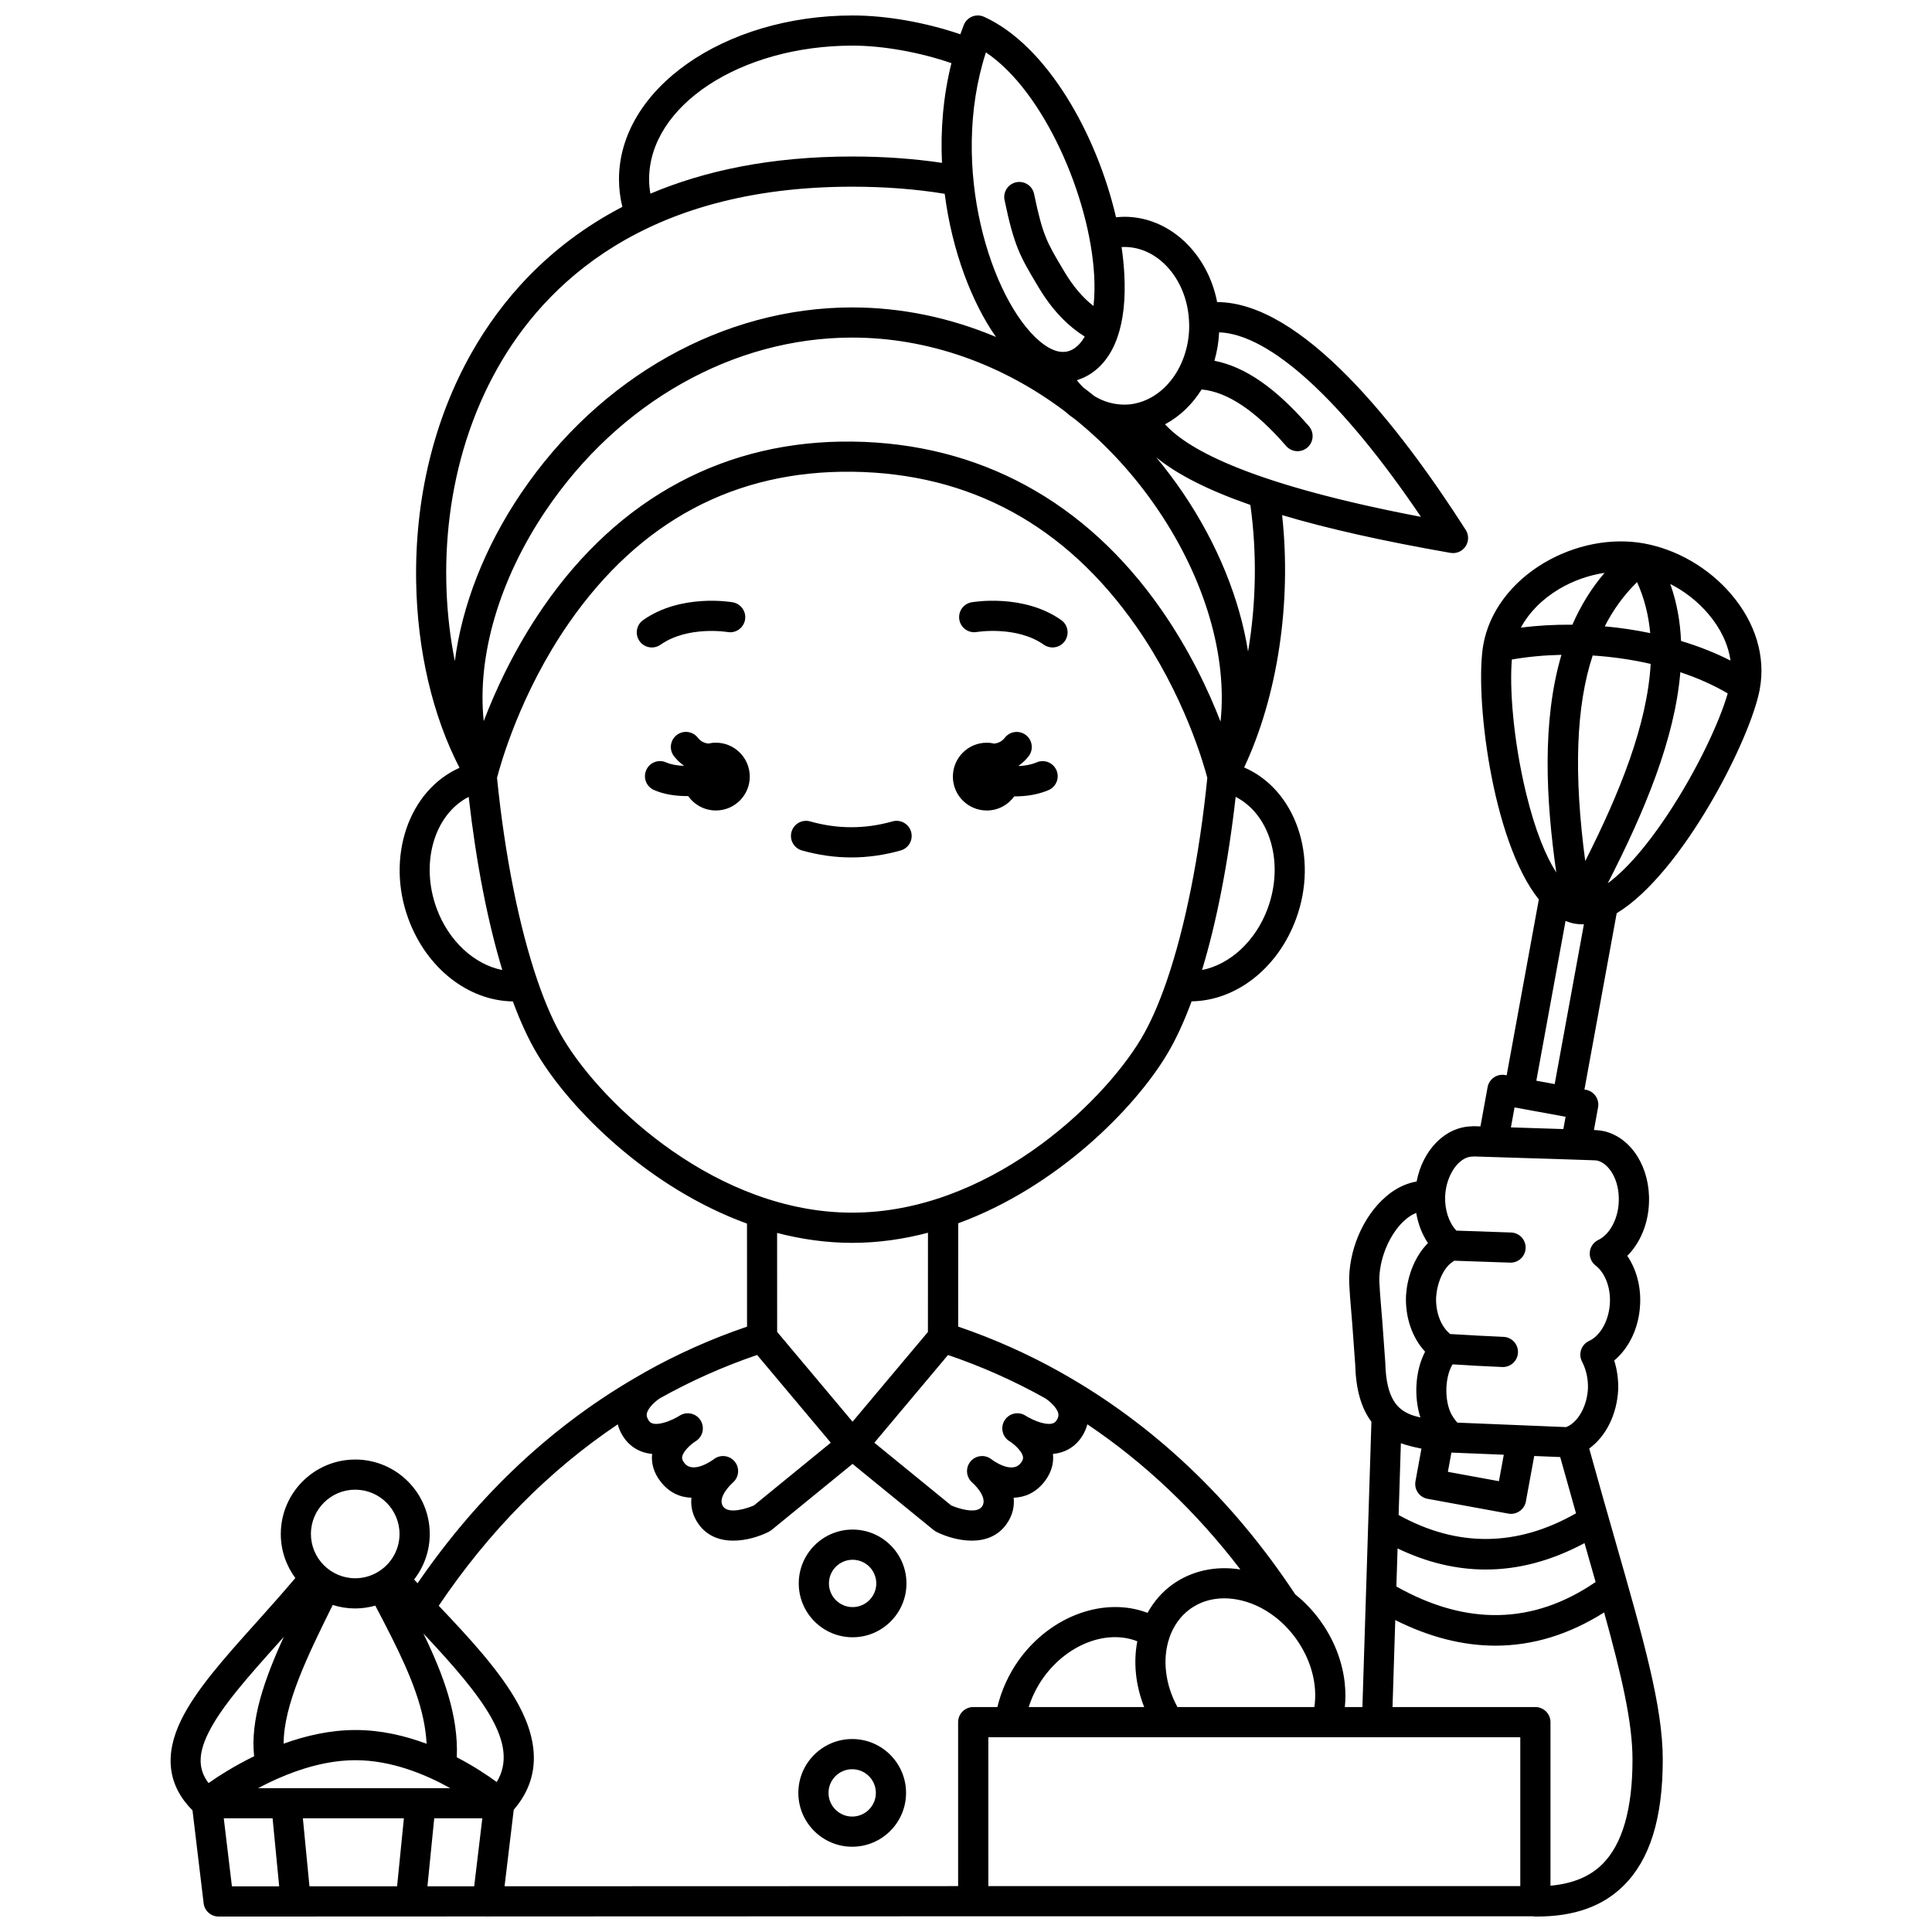 <?xml version="1.0" encoding="UTF-8"?>
<!-- Uploaded to: ICON Repo, www.iconrepo.com, Generator: ICON Repo Mixer Tools -->
<svg width="800px" height="800px" version="1.1" viewBox="144 144 512 512" xmlns="http://www.w3.org/2000/svg">
 <defs>
  <clipPath id="a">
   <path d="m189 148.09h422v503.81h-422z"/>
  </clipPath>
 </defs>
 <path d="m369.95 549.35c-7.867 0-14.273 6.402-14.273 14.27 0 7.867 6.402 14.273 14.273 14.273 7.867 0 14.27-6.402 14.27-14.273 0.004-7.867-6.398-14.27-14.27-14.27zm0 20.547c-3.461 0-6.273-2.816-6.273-6.273 0-3.461 2.816-6.273 6.273-6.273 3.461 0 6.273 2.812 6.273 6.273 0 3.461-2.812 6.273-6.273 6.273z"/>
 <path d="m369.84 604.86c-7.867 0-14.27 6.402-14.27 14.273 0 7.867 6.402 14.27 14.27 14.27 7.867 0 14.273-6.402 14.273-14.27 0-7.871-6.402-14.273-14.273-14.273zm0 20.547c-3.461 0-6.273-2.812-6.273-6.273 0-3.461 2.812-6.273 6.273-6.273 3.461 0 6.273 2.816 6.273 6.273 0.004 3.457-2.812 6.273-6.273 6.273z"/>
 <g clip-path="url(#a)">
  <path d="m610.35 326.64c0.004-0.008 0.004-0.02 0.008-0.027 0-0.004 0-0.008 0.004-0.008 1.578-8.629-1.113-17.555-7.582-25.133-5.934-6.953-14.34-11.852-23.066-13.449-0.004 0-0.012 0-0.016-0.004h-0.004-0.008c-8.664-1.578-18.344 0.312-26.555 5.188-8.586 5.102-14.41 12.895-15.988 21.391-0.004 0.016-0.008 0.031-0.012 0.047-0.004 0.008-0.004 0.016-0.008 0.027-2.402 13.133 2.148 52.07 14.684 67.691l-8.527 46.605-0.398-0.074c-1.043-0.191-2.121 0.039-2.992 0.645-0.871 0.605-1.469 1.527-1.66 2.57l-1.898 10.402-1.484-0.051c-0.223-0.012-0.516-0.012-0.867 0.035-7.047 0.164-12.949 6.277-14.562 14.613-0.57 0.102-1.133 0.227-1.676 0.391-2.359 0.699-4.574 1.957-6.555 3.703-6.039 5.211-9.91 14.402-9.637 22.867 0 0.039 0.004 0.078 0.008 0.117l0.223 3.574 0.59 7.238 0.766 10.559c0.176 6.602 1.574 11.594 4.301 15.215l-2.387 75.617h-4.66c0.219-2.074 0.203-4.188-0.023-6.309-0.008-0.164-0.023-0.332-0.051-0.496-0.68-5.551-2.848-11.113-6.398-16.035-1.93-2.68-4.184-5.039-6.668-7.023-16.688-25.254-37.594-45.051-62.152-58.836l-0.004-0.004c-0.031-0.02-0.062-0.035-0.094-0.055-0.004 0-0.004-0.004-0.008-0.004-8.598-4.824-17.691-8.871-27.066-12.066l0.012-27.379c26.094-9.559 46.652-30.309 55.309-44.738 2.328-3.879 4.519-8.621 6.543-14.078 11.781-0.172 22.859-8.746 27.68-21.863 6.035-16.418-0.137-34.23-13.758-40.125 8.898-18.965 12.594-43.66 10.059-66.867 12.098 3.606 26.91 6.914 44.602 10.004 0.23 0.039 0.461 0.059 0.688 0.059 1.324 0 2.578-0.656 3.328-1.785 0.879-1.32 0.895-3.035 0.039-4.371-17.953-28.031-43.477-60.297-65.875-60.367-2.508-12.957-12.672-22.602-24.539-22.602-0.754 0-1.508 0.055-2.258 0.133-5.137-22.117-18.348-45.574-34.969-53.129-0.996-0.453-2.133-0.477-3.148-0.07-1.016 0.41-1.816 1.215-2.223 2.231-0.324 0.82-0.621 1.645-0.918 2.469-9.199-3.144-19.574-4.984-28.523-4.984-34.152 0-61.938 19.48-61.938 43.422 0 2.461 0.305 4.906 0.891 7.301-20.004 10.398-32.383 25.273-39.969 38.695-9.973 17.641-15.047 38.621-14.676 60.668 0.309 18.258 4.371 35.535 11.496 49.293-13.48 5.981-19.562 23.699-13.555 40.035 4.824 13.117 15.898 21.703 27.684 21.871 2.023 5.457 4.211 10.195 6.539 14.07 8.68 14.465 29.324 35.289 55.512 44.812l0.012 27.305c-9.367 3.191-18.457 7.238-27.051 12.062-0.016 0.008-0.027 0.02-0.043 0.031-0.016 0.008-0.031 0.012-0.047 0.02 0 0-0.195 0.117-0.516 0.316-23.332 13.16-43.375 31.848-59.656 55.574-0.309-0.332-0.613-0.66-0.918-0.988 2.59-3.34 4.148-7.516 4.148-12.059 0-10.883-8.855-19.738-19.738-19.738-10.883 0-19.738 8.855-19.738 19.738 0 4.367 1.441 8.391 3.852 11.664-3.422 4.047-6.906 7.949-10.301 11.734-8.609 9.602-16.043 17.891-19.953 25.891-4.559 9.324-3.539 17.375 3.004 23.953l2.949 24.613c0.242 2.012 1.945 3.523 3.969 3.523l20.395-0.008c0.023 0 0.047 0.008 0.07 0.008 0.047 0 0.098-0.004 0.145-0.008l29.992-0.012c0.117 0.012 0.23 0.016 0.344 0.016 0.062 0 0.117-0.016 0.18-0.016l19.73-0.008c0.148 0.016 0.293 0.023 0.441 0.023 0.148 0 0.297-0.008 0.441-0.023l128.27-0.043h148.32c0.203 0.035 0.41 0.066 0.625 0.066h0.371c9.938 0 17.477-2.688 23.035-8.207 6.969-6.922 10.355-17.844 10.355-33.387 0-14.023-5.016-31.559-12.613-58.098-2.082-7.269-4.41-15.418-6.879-24.332 4.461-3.25 7.359-9.043 7.684-15.648 0.07-2.66-0.289-5.266-1.059-7.684 4.019-3.34 6.617-8.848 6.871-14.953 0.234-4.711-1.023-9.266-3.402-12.785 3.414-3.41 5.562-8.492 5.746-14.047 0.379-9.234-4.57-17.207-11.836-18.973-0.73-0.164-1.594-0.273-2.426-0.309l-0.324-0.012 1.094-6.016c0.395-2.172-1.043-4.25-3.215-4.648l-0.398-0.074 8.547-46.711c17.277-10.438 35.441-45.945 37.922-59.379zm-32.512-28.371c1.934 4.25 3.047 8.773 3.488 13.512-3.93-0.82-7.973-1.422-12.051-1.793 2.289-4.481 5.137-8.375 8.562-11.719zm3.609 21.672c-0.91 16.07-8.164 34.102-17.344 52.246-3.07-23.152-2.469-40.973 1.973-54.473 5.231 0.34 10.414 1.09 15.371 2.227zm-11.379 58.137c9.812-19.105 17.781-38.301 19.238-55.934 4.559 1.523 8.801 3.402 12.555 5.613-2.133 7.496-8.211 20.566-16.125 32.41-6.184 9.254-11.516 14.883-15.668 17.91zm26.625-71.418c3.297 3.863 5.301 8.121 5.906 12.395-4.019-2.047-8.434-3.785-13.105-5.195-0.227-5.223-1.137-10.27-2.856-15.102 3.793 1.93 7.262 4.629 10.055 7.902zm-39.48-6.578c3.711-2.203 7.875-3.652 12.012-4.266-3.555 4.152-6.356 8.773-8.527 13.738-4.602-0.047-9.188 0.207-13.652 0.781 2.137-3.992 5.644-7.57 10.168-10.254zm-12.555 18.695c4.269-0.738 8.684-1.145 13.137-1.238-5.195 17.66-4.109 38.418-1.363 57.68-2.731-4.25-5.609-11.07-8.043-21.184-3.371-13.992-4.371-27.719-3.731-35.258zm19.676 235.64c0.879 3.07 1.719 6.004 2.523 8.836-0.027 0.02-0.062 0.031-0.09 0.051-16.418 11.23-34.145 11.605-52.715 1.133l0.32-10.086c7.758 3.723 15.555 5.59 23.359 5.59 8.734 0 17.48-2.34 26.184-7.004 0.137 0.492 0.281 0.992 0.418 1.48zm-6.863-24.281c1.453 5.246 2.856 10.223 4.188 14.906-15.641 8.922-31.438 9.066-47.012 0.449l0.602-19.027c1.453 0.539 3.391 1.031 5.449 1.438l-1.582 8.648c-0.398 2.172 1.039 4.254 3.211 4.652l21.391 3.918c0.242 0.047 0.484 0.066 0.727 0.066 1.895 0 3.574-1.352 3.93-3.277l2.211-12.055zm-16.238 6.394-13.527-2.477 0.934-5.102 13.879 0.57zm-24.793-69.301c0.914-0.805 1.871-1.402 2.867-1.805 0.5 2.949 1.566 5.707 3.117 8.016-0.098 0.094-0.191 0.188-0.285 0.281-0.012 0.012-0.02 0.027-0.031 0.039-0.012 0.012-0.027 0.023-0.039 0.035-2.438 2.594-4.227 6.254-5.031 10.273-0.227 1.074-0.32 2.109-0.414 3.109-0.008 0.07-0.012 0.141-0.016 0.207-0.234 5.731 1.645 11.164 5.062 14.824-2.609 4.969-3.027 11.887-1.254 17.438-1.215-0.289-2.199-0.582-2.742-0.832-0.035-0.016-0.066-0.031-0.102-0.047-3.055-1.297-6.211-3.918-6.449-13.516 0-0.062-0.004-0.125-0.008-0.188l-0.773-10.688-0.586-7.199-0.215-3.438c-0.18-5.961 2.703-12.891 6.898-16.512zm-24.125 129.16h-36.281c-3.231-5.938-4.055-12.633-2.16-18.277 1.066-3.195 2.973-5.859 5.504-7.699 3.367-2.43 7.551-3.32 12.102-2.586 3.664 0.594 7.231 2.211 10.371 4.629 0.062 0.047 0.117 0.094 0.184 0.137 2 1.57 3.828 3.461 5.391 5.633 4.051 5.621 5.785 12.215 4.891 18.164zm-45.094 0h-30.602c0.871-2.758 2.199-5.43 3.949-7.879 6.449-8.895 16.848-12.707 24.832-9.551-1.094 5.629-0.441 11.715 1.82 17.43zm-35.797-70.512c0.062 0.043 0.176 0.113 0.328 0.207 1.145 0.758 3.082 2.508 3.344 3.953 0.043 0.23 0.141 0.766-0.598 1.699-2.394 3.043-7.562-0.863-7.769-1.02-1.715-1.34-4.191-1.062-5.562 0.629-1.375 1.691-1.141 4.168 0.523 5.574 0.043 0.035 4.316 3.828 2.551 6.336-1.484 2.106-6.402 0.465-8.152-0.293l-20.375-16.625 19.52-23.25c8.926 3.035 17.582 6.891 25.766 11.48 0.816 0.504 3.059 2.305 3.449 3.977 0.098 0.422 0.125 0.969-0.426 1.82-0.309 0.48-0.953 1.477-3.883 0.719-1.98-0.512-3.766-1.551-4.219-1.828-0.105-0.066-0.184-0.113-0.234-0.145-1.867-1.129-4.293-0.559-5.453 1.289-1.164 1.844-0.633 4.281 1.191 5.477zm68.527-141.13c-3.188 8.672-10.043 14.883-17.395 16.316 3.875-12.789 6.941-28.473 8.906-45.887 9.102 4.652 12.922 17.516 8.488 29.57zm-207.76-49.641c-1.793-17.141 4.035-37.453 16.531-55.922 19.371-28.633 49.691-45.723 81.113-45.723 20.113 0 39.77 7.016 56.398 19.57 0.867 0.781 1.781 1.492 2.734 2.137 8.242 6.66 15.672 14.715 21.949 23.988 12.539 18.523 18.375 38.902 16.539 56.086-3.137-8.094-8.152-18.859-15.73-29.73-19.977-28.668-48.238-44.051-81.723-44.484-33.531-0.453-61.875 14.688-81.953 43.73-7.644 11.062-12.707 22.082-15.859 30.348zm202.56-18.449c-2.215-13.898-8.051-28.453-17.211-41.984-2.238-3.305-4.621-6.457-7.117-9.469 5.598 4.574 13.855 8.75 24.934 12.605 1.801 12.828 1.531 26.238-0.605 38.848zm45.816-35.688c-43.809-8.367-61.375-17.41-67.82-24.527 3.926-2.102 7.238-5.297 9.699-9.234 6.863 0.664 14.23 5.578 22.395 14.984 0.789 0.91 1.902 1.375 3.019 1.375 0.93 0 1.863-0.32 2.621-0.98 1.668-1.449 1.844-3.973 0.398-5.641-8.781-10.113-16.879-15.738-25.047-17.344 0.695-2.391 1.121-4.922 1.25-7.535 13.473 0.496 32.523 17.895 53.484 48.902zm-61.492-52.371 0.008 0.105c0.031 0.562 0.066 1.094 0.066 1.656 0 9.746-5.676 18.309-13.586 20.391-1.121 0.324-2.289 0.48-3.566 0.48-2.879 0-5.598-0.809-7.996-2.277-0.961-0.777-1.934-1.535-2.918-2.277-0.605-0.59-1.176-1.23-1.711-1.922 1.082-0.324 2.144-0.789 3.18-1.41 6.914-4.148 10.164-13.453 9.395-26.91-0.129-2.262-0.371-4.59-0.715-6.961 0.254-0.016 0.512-0.027 0.766-0.027 8.875 0.004 16.379 8.426 17.078 19.152zm-25.113-11.707c0.172 3.008 0.105 5.754-0.176 8.195-2.836-2.191-5.387-5.184-7.707-9.078l-0.398-0.668c-4.231-7.102-5.367-9.008-7.633-19.934-0.449-2.164-2.562-3.555-4.727-3.102-2.164 0.449-3.551 2.566-3.102 4.727 2.539 12.242 4.188 15.008 8.594 22.402l0.398 0.668c3.449 5.793 7.566 10.164 12.254 13.086-0.824 1.469-1.836 2.594-3.027 3.309-2.516 1.512-5.539 0.793-8.98-2.129-12.715-10.805-24.07-45.93-14.18-76.48 15.305 10.23 27.5 38.227 28.684 59.004zm-117.94-25.375c0-19.535 24.199-35.426 53.938-35.426 8.07 0 17.797 1.754 26.18 4.648-2.203 8.797-2.91 17.766-2.508 26.418-7.488-1.109-15.461-1.68-23.789-1.68-21.719 0-39.277 3.832-53.484 9.848-0.215-1.258-0.336-2.527-0.336-3.809zm-40.113 49.93c12.371-21.883 38.711-47.969 93.934-47.969 8.648 0 16.875 0.633 24.512 1.883 1.965 15.25 7.231 28.891 13.586 37.934-12.113-5.098-25.016-7.824-38.109-7.824-34.078 0-66.879 18.406-87.738 49.238-9.707 14.348-15.68 29.848-17.555 44.492-4.773-23.852-2.598-53.043 11.371-77.754zm-16.191 143.3c-4.434-12.055-0.609-24.918 8.492-29.57 1.965 17.414 5.031 33.098 8.906 45.887-7.356-1.434-14.211-7.644-17.398-16.316zm33.574 34.586c-2.406-4.008-4.68-9.16-6.769-15.215-0.031-0.113-0.07-0.219-0.113-0.328-4.793-14.008-8.59-32.809-10.695-53.637 0.875-3.422 6.125-22.438 19.055-41.055 18.746-26.996 44.008-40.465 75.129-40.078 31.152 0.406 56.426 14.148 75.117 40.848 12.848 18.352 18.051 36.895 18.934 40.285-2.102 20.832-5.902 39.637-10.695 53.645-0.039 0.102-0.074 0.203-0.109 0.312-2.09 6.055-4.367 11.207-6.773 15.219-10.68 17.801-40.906 46.039-76.539 46.039-35.637 0.008-65.859-28.234-76.539-46.035zm76.539 54.039c6.918 0 13.641-0.98 20.09-2.68l-0.012 26.293-19.973 23.785-19.984-23.801-0.012-26.227c6.391 1.664 13.047 2.629 19.891 2.629zm-26.035 69.59c-1.75 0.758-6.668 2.398-8.152 0.293-1.762-2.504 2.519-6.312 2.547-6.336 1.664-1.406 1.895-3.887 0.523-5.574-1.375-1.691-3.848-1.969-5.562-0.629-0.055 0.039-5.371 4.062-7.769 1.02-0.73-0.93-0.637-1.461-0.598-1.688 0.246-1.387 2.113-3.148 3.387-3.988 0.133-0.082 0.227-0.145 0.285-0.184 1.824-1.195 2.352-3.629 1.191-5.477-1.164-1.848-3.59-2.418-5.453-1.289-0.047 0.027-0.121 0.074-0.223 0.141-0.457 0.277-2.246 1.32-4.227 1.832-2.938 0.758-3.574-0.242-3.883-0.719-0.547-0.848-0.523-1.387-0.43-1.809 0.367-1.621 2.473-3.379 3.453-3.992 8.184-4.59 16.84-8.445 25.762-11.48l19.52 23.25zm-131.39 74.914c1.508-0.801 3.133-1.605 4.852-2.375 0.121-0.047 0.242-0.098 0.355-0.156 6.078-2.68 13.281-4.871 20.602-4.871 9.512 0 18.527 3.738 25.098 7.402zm38.629 7.996-1.801 18.016-23.223 0.008-1.746-18.023zm-12.902-55.613c1.848 0 3.625-0.273 5.324-0.75 1.445 2.75 2.848 5.441 4.172 8.074 0.008 0.016 0.008 0.031 0.016 0.047 0.082 0.203 0.184 0.395 0.297 0.578 4.938 9.879 8.684 19.012 9.109 27.914-5.668-2.121-12.09-3.648-18.832-3.648-6.711 0-13.23 1.516-19.051 3.621 0-10.254 6.273-23.164 13.008-36.762 1.879 0.602 3.879 0.926 5.957 0.926zm37.504 46.004c-2.426-1.777-6.07-4.223-10.586-6.562 0.492-10.973-3.496-21.762-8.855-32.816 15.824 16.863 25.559 29.285 19.441 39.379zm-37.504-77.48c6.473 0 11.742 5.266 11.742 11.738 0 3.574-1.613 6.777-4.141 8.93-0.051 0.039-0.105 0.07-0.152 0.113-0.027 0.023-0.043 0.051-0.066 0.074-0.605 0.488-1.258 0.918-1.949 1.281-0.027 0.012-0.055 0.02-0.082 0.031-0.012 0.008-0.023 0.016-0.035 0.023-1.598 0.816-3.398 1.285-5.312 1.285-6.473 0-11.742-5.266-11.742-11.742-0.004-6.469 5.262-11.734 11.738-11.734zm-38.957 64.543c3.422-7.004 10.855-15.289 18.723-24.066 0.438-0.488 0.879-0.984 1.32-1.477-5.191 11.344-8.918 22.059-7.875 31.641-5.231 2.555-9.449 5.266-12.082 7.109-2.789-3.691-2.769-7.715-0.086-13.207zm4.125 22.547h12.938l1.746 18.027-12.523 0.008zm66.363 18.012-12.387 0.004 1.797-18.016h12.746zm10.484-20.293c6.664-7.703 7.086-17.082 1.223-27.902-4.738-8.742-12.977-17.582-21.102-26.152 13.27-19.699 29.184-35.816 47.445-48.07 0.285 1.109 0.758 2.195 1.426 3.234 1.496 2.32 3.688 3.844 6.336 4.402 0.445 0.094 0.895 0.16 1.34 0.199-0.281 2.582 0.5 5.117 2.277 7.379 2.363 3.004 5.262 4.144 8.141 4.231-0.234 2.246 0.23 4.629 1.867 6.953 2.328 3.305 5.777 4.422 9.234 4.422 3.5 0 7.008-1.145 9.375-2.328 0.023-0.012 0.039-0.027 0.062-0.039 0.156-0.082 0.309-0.184 0.453-0.285 0.062-0.047 0.137-0.082 0.195-0.133 0.008-0.008 0.02-0.012 0.027-0.02l21.484-17.531 21.48 17.527c0.008 0.008 0.02 0.012 0.027 0.02 0.062 0.051 0.133 0.09 0.199 0.137 0.148 0.105 0.297 0.203 0.453 0.285 0.023 0.012 0.039 0.027 0.062 0.039 2.367 1.184 5.875 2.328 9.375 2.328 3.457 0 6.906-1.117 9.234-4.422 1.637-2.32 2.102-4.707 1.867-6.953 2.879-0.09 5.777-1.23 8.141-4.231 1.777-2.262 2.559-4.801 2.277-7.379 0.449-0.039 0.895-0.105 1.344-0.199 2.648-0.562 4.84-2.082 6.336-4.402 0.672-1.043 1.145-2.133 1.43-3.246 15.227 10.23 28.805 23.109 40.559 38.477-6.586-1.059-12.988 0.359-18.043 4.004-2.707 1.965-4.922 4.519-6.562 7.488-11.297-4.305-25.473 0.594-34.047 12.414-2.75 3.852-4.695 8.137-5.742 12.551h-6.41c-2.207 0-4 1.789-4 4v43.453l-120.2 0.039zm125.77-19.207h5.559c0.059 0.004 0.113 0.012 0.172 0.012 0.039 0 0.078-0.012 0.117-0.012h41.82c0.074 0.004 0.148 0 0.223 0h41.531c0.051 0.004 0.105 0.012 0.156 0.012s0.098-0.012 0.145-0.012h13.035c0.035 0.004 0.066 0.012 0.102 0.016 0.043 0 0.086 0.004 0.129 0.004 0.055 0 0.105-0.012 0.156-0.016h37.828v39.453h-140.97zm162.72 33.641c-3.324 3.301-7.856 5.168-13.746 5.703v-43.34c0-2.207-1.789-4-4-4h-37.859l0.727-23.051c9.027 4.519 17.895 6.781 26.559 6.781 9.879 0 19.496-2.941 28.793-8.809 4.652 16.812 7.516 29.141 7.516 39 0.008 13.117-2.684 22.445-7.988 27.715zm-1.316-186.45c2.977 0.723 5.91 4.981 5.664 10.887-0.152 4.519-2.379 8.684-5.414 10.133-1.25 0.598-2.106 1.801-2.254 3.18-0.148 1.379 0.43 2.738 1.523 3.586 2.508 1.945 4 5.805 3.801 9.863-0.188 4.559-2.453 8.727-5.512 10.137-0.996 0.457-1.758 1.305-2.113 2.344-0.355 1.035-0.266 2.172 0.242 3.144 1.094 2.09 1.633 4.566 1.566 7.078-0.215 4.336-2.231 8.309-5.031 9.914-0.258 0.129-0.5 0.238-0.754 0.355l-28.828-1.184c-0.359-0.406-0.754-0.906-0.973-1.242-0.027-0.043-0.059-0.09-0.09-0.133-2.402-3.414-2.461-10.336-0.211-14.066l3.797 0.215h0.004l1.574 0.113c0.039 0.004 0.078 0.004 0.117 0.008l7.66 0.363c0.066 0.004 0.133 0.004 0.195 0.004 2.121 0 3.887-1.664 3.992-3.805 0.105-2.207-1.594-4.082-3.801-4.188l-6.57-0.316-2.602-0.152c-0.012 0-0.02 0.004-0.031 0-0.008 0-0.016-0.004-0.023-0.004l-4.957-0.281c-0.062-0.055-0.129-0.113-0.195-0.18-0.043-0.043-0.086-0.082-0.133-0.125-2.223-2.008-3.516-5.602-3.383-9.402 0.074-0.773 0.145-1.504 0.277-2.144 0.516-2.582 1.57-4.832 2.977-6.344 0.473-0.473 0.996-0.871 1.543-1.234l14.793 0.512c0.047 0 0.094 0.004 0.141 0.004 2.144 0 3.918-1.699 3.992-3.859 0-0.047 0.004-0.094 0.004-0.141 0-2.144-1.703-3.918-3.859-3.992l-14.504-0.5c-1.969-2.106-3.113-5.531-2.969-9.09 0.23-5.644 3.684-10.602 7.324-10.531 0.164 0 0.328-0.008 0.492-0.027l4.918 0.156h0.02l20.23 0.637 6.426 0.219c0.352 0 0.734 0.047 0.934 0.09zm-22.914-8.809 0.965-5.293 0.34 0.062c0.02 0.004 0.035 0.012 0.055 0.016 0.02 0.004 0.043 0.004 0.062 0.008l12.641 2.316c0.008 0.004 0.016 0.008 0.023 0.008 0.012 0.004 0.02 0 0.027 0.004l0.375 0.07-0.594 3.258zm11.598-11.473-4.863-0.891 7.746-42.348c0.773 0.316 1.566 0.562 2.379 0.711 0.016 0.004 0.031 0.004 0.047 0.008 0.012 0.004 0.02 0.004 0.027 0.008 0.02 0.004 0.039 0.004 0.055 0.004 0.645 0.109 1.293 0.168 1.953 0.168 0.133 0 0.27-0.012 0.402-0.016z"/>
 </g>
 <path d="m402.85 311.49c0.105-0.016 10.547-1.727 17.77 3.363 0.699 0.492 1.504 0.73 2.301 0.73 1.258 0 2.492-0.59 3.273-1.695 1.273-1.805 0.84-4.301-0.965-5.57-9.977-7.031-23.195-4.801-23.754-4.703-2.172 0.383-3.617 2.449-3.238 4.621 0.371 2.168 2.445 3.629 4.613 3.254z"/>
 <path d="m319.05 314.86c7.203-5.074 17.602-3.391 17.77-3.363 2.168 0.379 4.238-1.074 4.621-3.246 0.383-2.176-1.07-4.25-3.242-4.633-0.559-0.098-13.773-2.328-23.754 4.703-1.805 1.273-2.238 3.766-0.965 5.57 0.777 1.105 2.016 1.695 3.273 1.695 0.793 0.004 1.598-0.234 2.297-0.727z"/>
 <path d="m385.45 364.44c-0.602-2.125-2.812-3.359-4.938-2.758-7.25 2.055-14.559 2.055-21.812 0-2.125-0.602-4.336 0.633-4.938 2.758s0.633 4.336 2.758 4.938c4.336 1.227 8.738 1.852 13.086 1.852s8.75-0.621 13.086-1.852c2.125-0.602 3.359-2.812 2.758-4.938z"/>
 <path d="m405.5 358.79c3.008 0 5.66-1.484 7.293-3.75 0.082 0 0.16 0.008 0.242 0.008 2.941 0 6.059-0.473 8.84-1.664 2.031-0.871 2.973-3.219 2.102-5.25-0.867-2.031-3.219-2.973-5.25-2.102-1.453 0.621-3.102 0.902-4.695 0.98-0.012-0.039-0.027-0.078-0.043-0.117 0.973-0.684 1.852-1.5 2.617-2.492 1.344-1.75 1.016-4.262-0.734-5.606s-4.262-1.016-5.606 0.734c-0.742 0.965-1.703 1.379-2.742 1.535-0.652-0.148-1.324-0.238-2.019-0.238-4.961 0-8.98 4.019-8.98 8.98-0.004 4.957 4.019 8.98 8.977 8.98z"/>
 <path d="m333.71 340.82c-0.695 0-1.371 0.086-2.023 0.238-1.035-0.156-1.996-0.57-2.738-1.535-1.344-1.75-3.856-2.082-5.606-0.734-1.75 1.344-2.082 3.856-0.734 5.606 0.762 0.992 1.645 1.812 2.617 2.492-0.008 0.023-0.016 0.043-0.023 0.066-1.68-0.062-3.356-0.324-4.656-0.906-2.019-0.902-4.383 0.004-5.281 2.019-0.902 2.016 0.004 4.383 2.019 5.281 2.594 1.16 5.723 1.625 8.738 1.625 0.117 0 0.234-0.008 0.352-0.008 1.625 2.309 4.305 3.82 7.344 3.82 4.961 0 8.98-4.019 8.98-8.98-0.008-4.961-4.031-8.984-8.988-8.984z"/>
</svg>